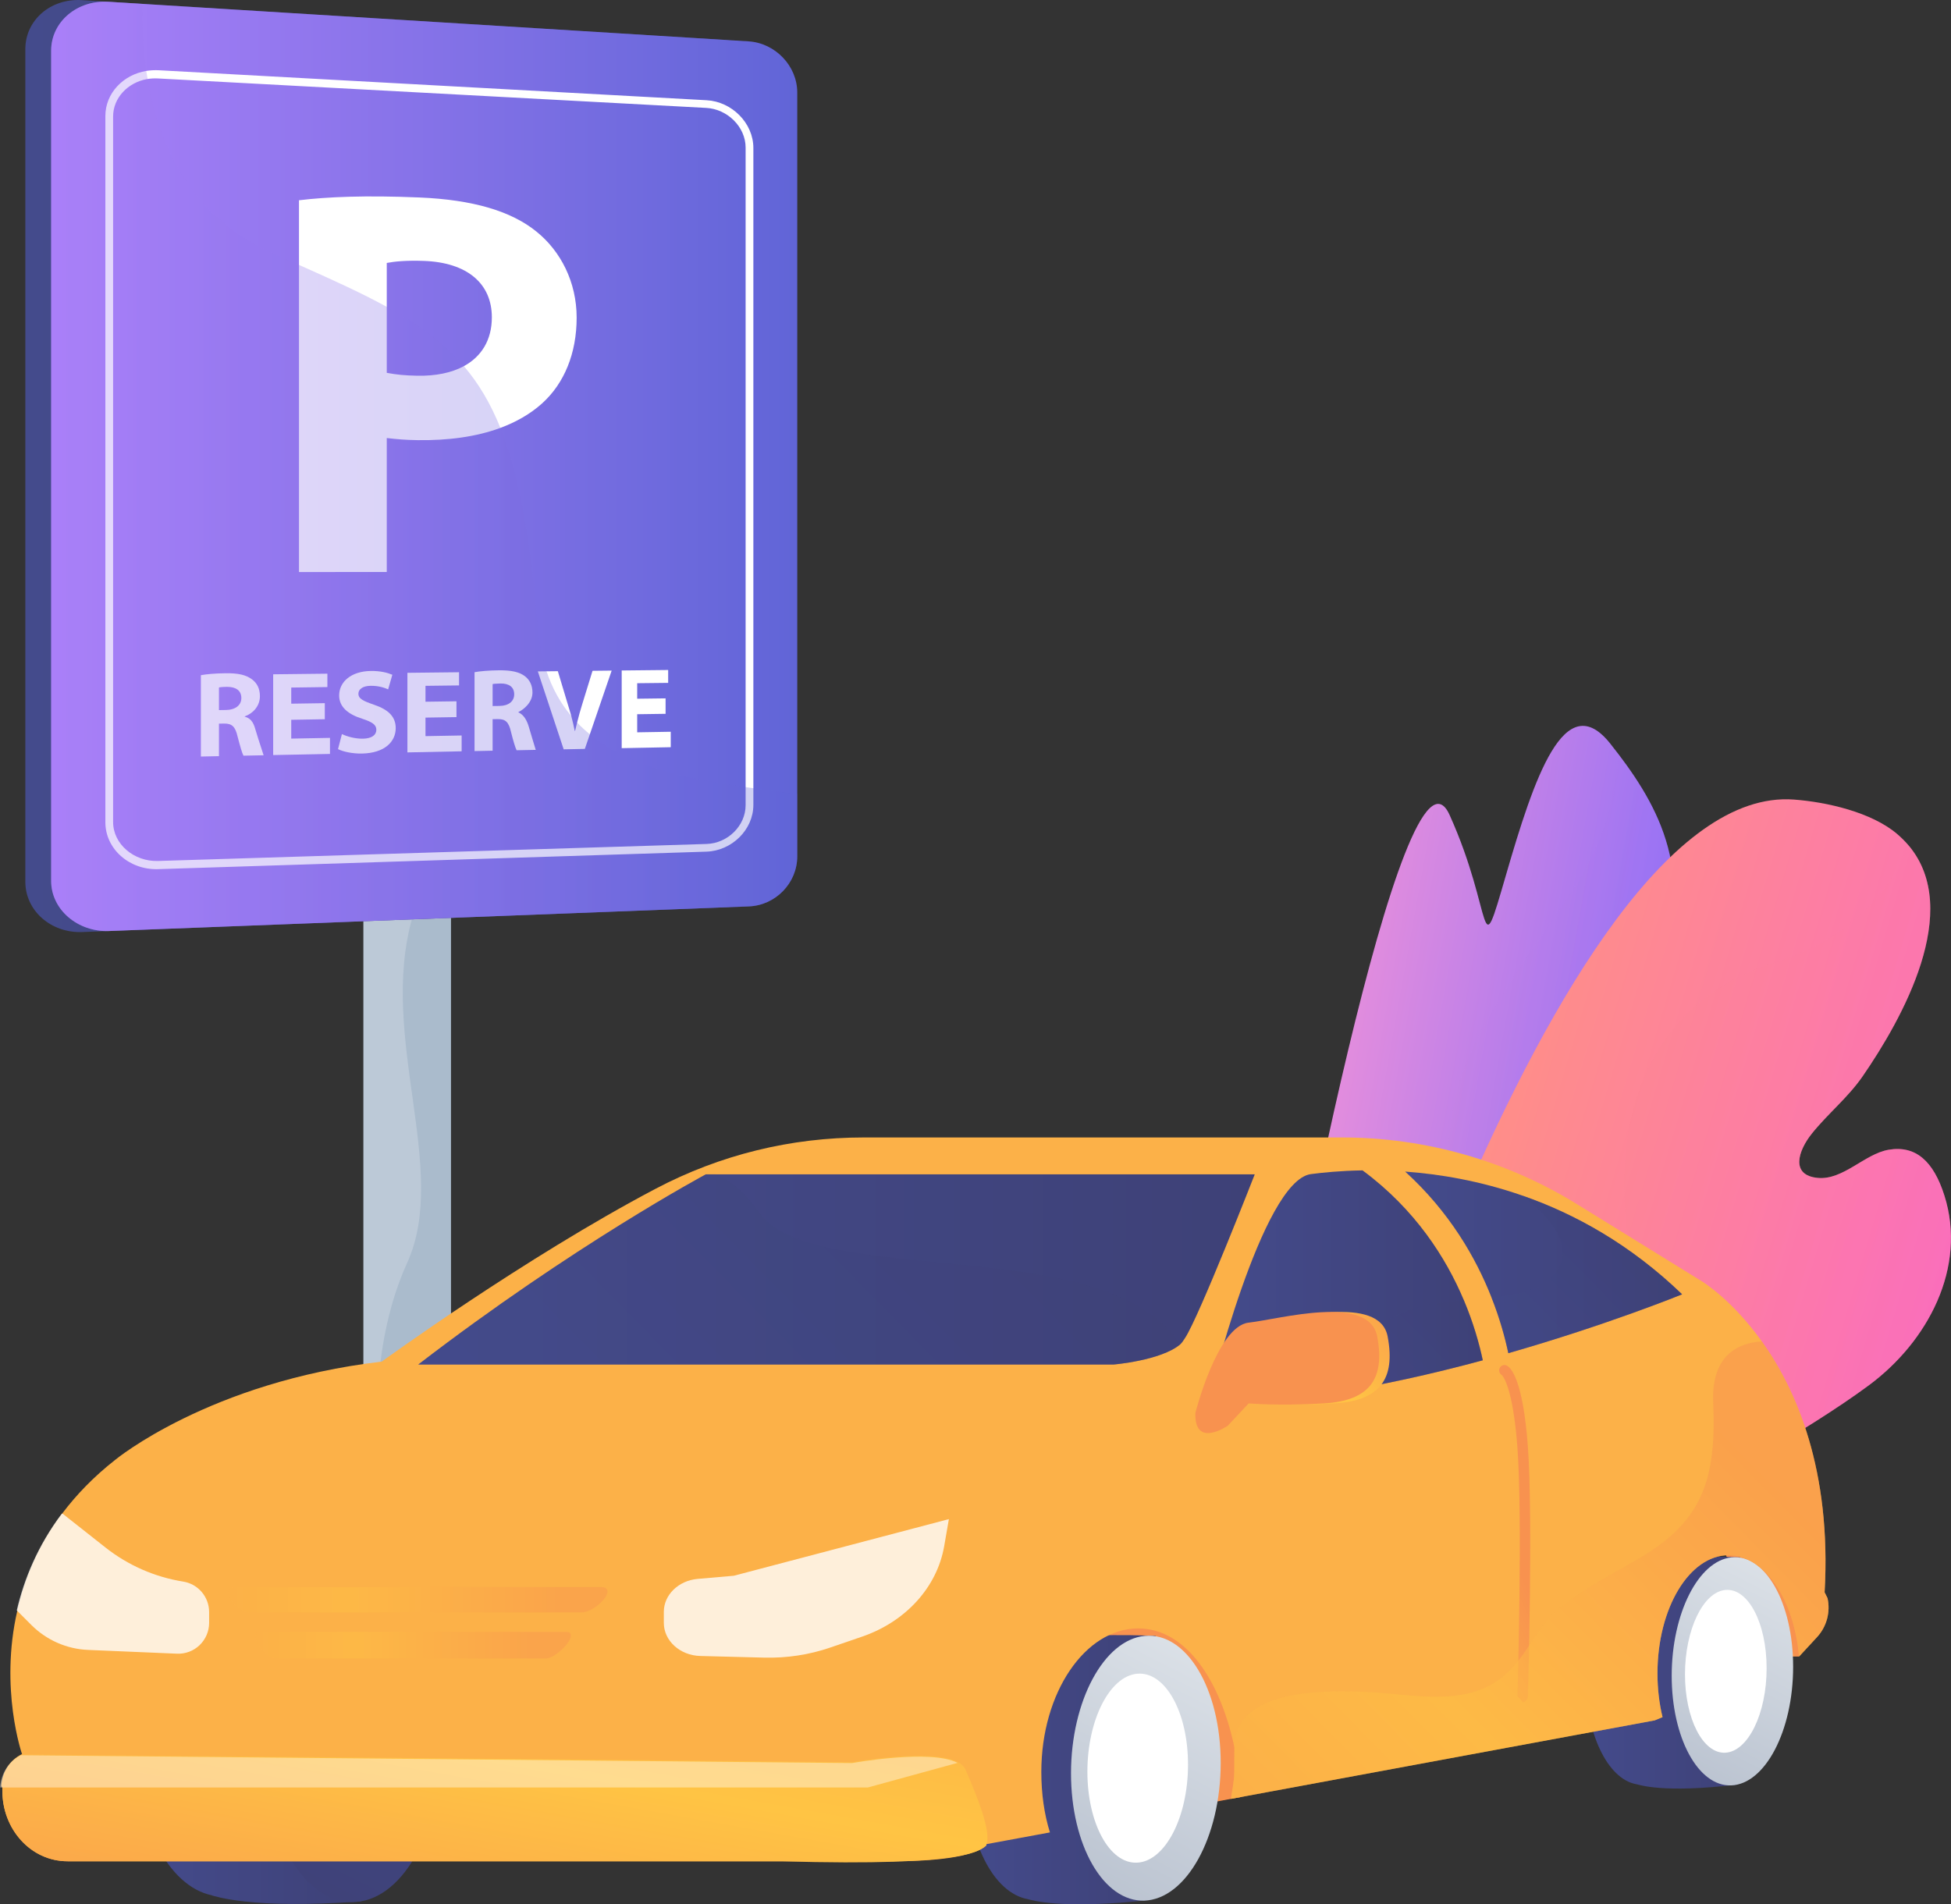 <?xml version="1.0" encoding="UTF-8"?> <svg xmlns="http://www.w3.org/2000/svg" width="11254" height="10986" viewBox="0 0 11254 10986"><rect x="0" y="0" width="11254" height="10986" fill="#333333" stroke="none"/><g id="Illustration"><g id="Gruppo"><g id="g1"><g id="g2"><path id="Percorso" fill="#aabbcc" stroke="none" d="M 2601.596 4154.766 L 2601.596 8367.625 C 2601.596 8473.027 2509.083 8558.396 2403.683 8558.396 L 2292.402 8558.396 C 2269.827 8558.396 2245.419 8554.422 2225.387 8547.268 C 2151.785 8520.879 2096.375 8450.45 2096.375 8367.625 L 2096.375 4154.766 C 2096.375 4096.578 2124.913 4043.045 2165.931 4008.069 C 2199.159 3979.613 2245.026 3960.896 2292.402 3960.896 L 2403.683 3960.896 C 2509.083 3960.896 2601.596 4049.363 2601.596 4154.766 Z"></path><path id="path1" fill="#d8dee8" stroke="none" opacity="0.4" style="mix-blend-mode:multiply" d="M 2348.042 7286.589 C 2148.528 7724.25 2147.014 8292.271 2225.387 8547.268 C 2151.785 8520.879 2096.375 8450.45 2096.375 8367.625 L 2096.375 4154.766 C 2096.375 4096.578 2124.913 4044.595 2165.931 4009.62 C 2178.49 4041.096 2192.524 4075.277 2205.716 4112.159 C 2205.716 4112.159 2577.9 4599.896 2379.182 5291.441 C 2180.461 5982.988 2594.455 6746.072 2348.042 7286.589 Z"></path></g><g id="g3"><linearGradient id="linearGradient1" x1="146.127" y1="-18.793" x2="4449.885" y2="-18.793" gradientUnits="userSpaceOnUse"><stop offset="1e-05" stop-color="#444b8c" stop-opacity="1"></stop><stop offset="0.996" stop-color="#3e4177" stop-opacity="1"></stop></linearGradient><path id="path2" fill="url(#linearGradient1)" stroke="none" d="M 4177.375 230.26 L 668.104 12.916 L 472.559 0.717 C 291.895 -10.459 146.127 116.047 146.127 283.263 L 146.127 5086.605 C 146.127 5253.823 294.054 5383.777 474.714 5376.83 L 4180.683 5234.117 C 4336.178 5228.136 4449.885 5098.818 4449.885 4944.992 L 4449.885 4584.345 L 4449.885 526.237 C 4449.885 372.408 4332.88 239.879 4177.375 230.26 Z"></path><g id="g4"><linearGradient id="linearGradient2" x1="295.045" y1="-9.19" x2="4598.804" y2="-9.19" gradientUnits="userSpaceOnUse"><stop offset="1e-05" stop-color="#aa80f9" stop-opacity="1"></stop><stop offset="0.996" stop-color="#6165d7" stop-opacity="1"></stop></linearGradient><path id="path3" fill="url(#linearGradient2)" stroke="none" d="M 4598.805 533.639 L 4598.805 4940.394 C 4598.805 5093.806 4474.063 5223.029 4319.398 5228.978 L 629.277 5370.899 C 449.657 5377.806 295.045 5248.509 295.045 5081.765 L 295.045 292.058 C 295.045 125.316 445.706 -0.858 625.339 10.255 L 4317.471 238.521 C 4472.14 248.09 4598.805 380.229 4598.805 533.639 Z"></path><g id="g5"><path id="path4" fill="#ffffff" stroke="none" d="M 4075.904 578.166 L 917.129 405.361 C 893.285 404.056 866.193 405.472 843.836 409.129 C 711.164 431.094 607.775 537.09 607.775 669.491 L 607.775 4743.124 C 607.775 4897.83 745.932 5019.31 911.744 5014.012 L 4074.752 4913.097 C 4220.574 4908.438 4345.641 4787.441 4345.641 4643.513 L 4345.641 853.686 C 4345.641 709.756 4221.721 586.151 4075.904 578.166 Z M 4300.967 4644.771 C 4300.967 4764.527 4197.055 4864.936 4075.776 4868.702 L 911.339 4966.867 C 773.566 4971.145 652.45 4870.313 652.45 4741.828 L 652.45 672.038 C 652.45 563.624 738.402 476.537 846.363 456.46 C 866.348 452.811 889.838 451.398 911.321 452.556 L 4074.393 622.56 C 4195.673 629.094 4300.967 731.743 4300.967 851.498 L 4300.967 4644.771 Z"></path></g><g id="g6"><path id="path5" fill="#ffffff" stroke="none" d="M 3095.291 1336.733 C 2949.557 1217.929 2728.714 1152.265 2418.987 1139.212 C 2108.89 1126.14 1888.479 1135.554 1724.667 1155.233 L 1724.667 3299.868 L 2230.992 3299.769 L 2230.992 2526.941 C 2290.561 2533.961 2341.283 2538.104 2407.765 2539.104 C 2585.123 2541.771 2748.137 2519.467 2884.828 2469.035 C 2976.795 2435.028 3058.77 2388.29 3126.535 2327.568 C 3255.199 2211.433 3326.291 2038.2 3326.291 1832.348 C 3326.291 1626.492 3233.705 1448.456 3095.291 1336.733 Z M 2404.412 2167.435 C 2331.356 2165.809 2290.561 2161.617 2230.992 2150.88 L 2230.992 1516.851 C 2275.668 1508.464 2341.283 1501.47 2444.135 1505.076 C 2694.585 1513.863 2837.147 1635.398 2837.147 1830.65 C 2837.147 1960.563 2777.929 2057.504 2674.024 2113.198 C 2603.948 2150.847 2512.106 2169.827 2404.412 2167.435 Z"></path></g><g id="g7"><path id="path6" fill="#ffffff" stroke="none" d="M 1477.945 4223.461 C 1465.532 4180.709 1456.613 4146.925 1411.937 4134.585 L 1411.937 4132.404 C 1456.613 4117.188 1499.281 4075.613 1499.281 4016.03 C 1499.281 3973.094 1482.938 3940.756 1453.472 3918.997 C 1418.177 3893.069 1375.123 3883.092 1301.087 3883.89 C 1241.037 3884.536 1188.559 3889.312 1158.776 3895.128 L 1158.776 4364.36 L 1263.02 4362.146 L 1263.02 4174.616 L 1292.046 4174.14 C 1337.993 4173.394 1357.284 4191.248 1370.582 4249.35 C 1385.527 4306.768 1396.235 4343.893 1404.369 4359.318 L 1520.671 4357.046 C 1511.089 4326.132 1493.492 4275.937 1477.945 4223.461 Z M 1302.54 4095.895 L 1263.02 4096.477 L 1263.02 3966.299 C 1263.02 3964.891 1282.044 3962.639 1309.543 3962.301 C 1361.276 3962.291 1392.164 3983.814 1392.164 4026.838 C 1392.164 4067.835 1358.778 4095.062 1302.54 4095.895 Z"></path><path id="path7" fill="#ffffff" stroke="none" d="M 1679.991 4260.922 L 1679.991 4152.411 L 1873.587 4149.14 L 1873.587 4056.46 L 1679.991 4059.402 L 1679.991 3966.395 L 1888.479 3963.585 L 1888.479 3886.375 L 1575.75 3889.913 L 1575.75 4355.827 L 1903.37 4349.317 L 1903.37 4256.694 L 1679.991 4260.922 Z"></path><path id="path8" fill="#ffffff" stroke="none" d="M 2157.337 4065.438 C 2094.721 4043.734 2067.4 4031.037 2067.4 4001.648 C 2067.4 3977.644 2090.516 3956.894 2137.826 3956.31 C 2185.208 3955.724 2219.644 3968.188 2238.929 3976.84 L 2263.185 3892.523 C 2234.589 3880.573 2194.546 3870.109 2140.087 3870.691 C 2025.634 3871.914 1956.365 3933.104 1956.365 4012.057 C 1956.365 4079.289 2009.103 4121.033 2089.71 4146.396 C 2147.984 4165.437 2170.871 4181.34 2170.871 4210.06 C 2170.871 4240.157 2144.276 4260.452 2094.074 4261.365 C 2047.332 4262.216 2001.806 4248.717 1972.276 4234.754 L 1949.867 4321.67 C 1977.31 4335.629 2032.111 4348.259 2087.611 4347.158 C 2220.281 4344.525 2282.602 4277.704 2282.602 4200.625 C 2282.602 4135.804 2242.467 4094.268 2157.337 4065.438 Z"></path><path id="path9" fill="#ffffff" stroke="none" d="M 2454.371 4246.634 L 2454.371 4139.738 L 2633.074 4136.935 L 2633.074 4045.622 L 2454.371 4048.114 L 2454.371 3956.488 L 2647.966 3954.108 L 2647.966 3878.038 L 2350.127 3881.356 L 2350.127 4340.469 L 2662.857 4334.149 L 2662.857 4242.892 L 2454.371 4246.634 Z"></path><path id="path10" fill="#ffffff" stroke="none" d="M 3051.356 4196.21 C 3039.676 4154.732 3020.263 4122.047 2990.479 4109.854 L 2990.479 4107.738 C 3020.263 4093.419 3071.435 4052.798 3071.435 3994.996 C 3071.435 3953.346 3055.439 3922.02 3027.719 3900.899 C 2994.498 3875.739 2947.436 3866.104 2877.766 3866.854 C 2821.111 3867.465 2767.101 3872.104 2737.315 3877.768 L 2737.315 4332.887 L 2841.56 4330.675 L 2841.56 4148.775 L 2871.719 4148.365 C 2914.95 4147.661 2934.842 4165.003 2947.354 4221.371 C 2961.418 4277.076 2972.362 4313.103 2980.016 4328.07 L 3090.361 4325.882 C 3081.34 4295.883 3065.988 4247.122 3051.356 4196.21 Z M 2881.593 4072.472 L 2841.56 4072.986 L 2841.56 3946.719 C 2841.56 3945.354 2862.623 3943.201 2888.494 3942.884 C 2937.171 3942.892 2966.08 3963.784 2966.08 4005.521 C 2966.08 4045.289 2934.508 4071.688 2881.593 4072.472 Z"></path><path id="path11" fill="#ffffff" stroke="none" d="M 3417.906 3869.776 L 3359.221 4060.084 C 3348.141 4096.117 3337.831 4131.479 3328.749 4169.009 C 3324.74 4185.293 3320.889 4201.203 3317.345 4216.28 L 3315.345 4216.317 C 3309.492 4186.382 3302.552 4158.334 3295.15 4130.061 C 3288.518 4105.524 3281.581 4084.029 3274.173 4059.19 L 3217.774 3871.965 L 3102.446 3873.227 L 3251.474 4322.71 L 3373.518 4320.293 L 3401.02 4240.284 L 3528.307 3868.567 L 3417.906 3869.776 Z"></path><path id="path12" fill="#ffffff" stroke="none" d="M 3675.505 4224.646 L 3675.505 4120.269 L 3839.317 4117.914 L 3839.317 4028.736 L 3675.505 4030.801 L 3675.505 3941.332 L 3854.208 3939.354 L 3854.208 3865.06 L 3586.156 3867.852 L 3586.156 4316.01 L 3869.101 4310.503 L 3869.101 4221.379 L 3675.505 4224.646 Z"></path></g><linearGradient id="linearGradient3" x1="295.045" y1="-9.19" x2="4598.804" y2="-9.19" gradientUnits="userSpaceOnUse"><stop offset="1e-05" stop-color="#aa80f9" stop-opacity="1"></stop><stop offset="0.996" stop-color="#6165d7" stop-opacity="1"></stop></linearGradient><path id="path13" fill="url(#linearGradient3)" stroke="none" opacity="0.3" style="mix-blend-mode:multiply" d="M 4598.805 4580.728 L 4598.805 4940.394 C 4598.805 5093.806 4474.063 5223.029 4319.398 5228.978 L 629.277 5370.899 C 449.657 5377.806 295.045 5248.509 295.045 5081.765 L 295.045 292.058 C 295.045 125.316 445.706 -0.858 625.339 10.255 L 823.436 22.382 C 819.876 143.329 825.127 274.977 843.775 409.125 C 845.977 424.836 848.855 440.713 851.561 456.448 C 916.199 850.766 1109.073 1256.178 1581.11 1464.952 C 1632.148 1487.543 1681.566 1509.258 1729.127 1530.258 C 1925.518 1617.499 2093.847 1694.188 2238.225 1774.15 C 2418.214 1873.347 2561.783 1977.644 2676.73 2113.235 C 2760.644 2211.91 2829.534 2327.108 2886.636 2469.06 C 2993.901 2736.074 3059.675 3098.471 3103.211 3623.477 C 3110.668 3713.602 3126.974 3794.572 3150.868 3867.273 C 3184.654 3970.498 3233.702 4057.262 3295.15 4130.437 C 3305.943 4143.482 3317.036 4155.915 3328.746 4168.032 C 3351.37 4191.815 3375.52 4214.049 3401.018 4234.887 C 3629.253 4421.792 3957.783 4491.396 4289.474 4539.293 C 4304.292 4541.285 4319.101 4543.423 4333.902 4545.411 C 4422.812 4557.904 4511.842 4569.021 4598.805 4580.728 Z"></path></g></g></g><g id="g8"><g id="g9"><linearGradient id="linearGradient4" x1="8134.535" y1="3787.483" x2="9862.392" y2="4097.665" gradientUnits="userSpaceOnUse"><stop offset="0.004" stop-color="#e38ddd" stop-opacity="1"></stop><stop offset="1" stop-color="#9571f6" stop-opacity="1"></stop></linearGradient><path id="path14" fill="url(#linearGradient4)" stroke="none" d="M 9505.331 5728.018 C 9172.986 6384.829 7555.928 9814.527 7559.812 9504.497 C 7559.812 9504.497 7235.922 9476.113 7270.37 8775.264 C 7273.892 8704.428 7280.986 8626.726 7292.53 8541.533 C 7417.97 7612.971 8101.917 4126.412 8361.616 4701.154 C 8621.19 5275.875 8525.951 5602.906 8686.982 5047.911 C 8848.159 4492.812 9024.988 3955.803 9289.82 4291.43 C 9304.897 4310.578 9320.03 4330.128 9335.246 4349.949 C 9584.785 4678.429 9818.618 5108.828 9505.331 5728.018 Z"></path><linearGradient id="linearGradient5" x1="8105.933" y1="4120.798" x2="9803.53" y2="4425.548" gradientUnits="userSpaceOnUse"><stop offset="0.004" stop-color="#e38ddd" stop-opacity="1"></stop><stop offset="1" stop-color="#9571f6" stop-opacity="1"></stop></linearGradient><path id="path15" fill="url(#linearGradient5)" stroke="none" opacity="0.3" style="mix-blend-mode:multiply" d="M 9505.331 5728.018 C 9172.986 6384.829 7555.928 9814.527 7559.812 9504.497 C 7559.812 9504.497 7235.922 9476.113 7270.37 8775.264 C 7391.948 8320.254 7837.353 7935.826 8015.347 7760.766 C 8282.624 7498.031 8391.975 7465.878 8358.938 6856.743 C 8325.902 6247.607 8475.386 5991.948 9015.107 5221.412 C 9258.69 4873.633 9330.093 4574.044 9335.246 4349.949 C 9584.785 4678.429 9818.618 5108.828 9505.331 5728.018 Z"></path></g><g id="g10"><linearGradient id="linearGradient6" x1="9111.128" y1="4175.225" x2="11924.891" y2="5013.13" gradientUnits="userSpaceOnUse"><stop offset="1e-05" stop-color="#ff9085" stop-opacity="1"></stop><stop offset="1" stop-color="#fb6fbb" stop-opacity="1"></stop></linearGradient><path id="path16" fill="url(#linearGradient6)" stroke="none" d="M 10780.148 7991.596 C 10072.114 8515.748 8214.95 9445.451 7696.133 9470.436 C 7579.709 9476.049 7530.6 9436.027 7577.074 9335.785 C 7577.074 9335.785 8941.865 4506.811 10348.367 4612.572 C 10536.669 4626.769 10793.77 4684.99 10941.612 4809.597 C 10967.103 4831.151 10989.639 4853.685 11009.598 4877.314 C 11324.387 5251.219 10971.955 5878.754 10744.412 6208.812 C 10659.803 6331.736 10543.727 6424.146 10450.987 6539.992 C 10372.197 6638.457 10326.207 6779.926 10485.36 6795.148 C 10631.477 6809.016 10755.654 6656.792 10893.623 6632.861 C 11050.155 6605.953 11152.892 6698.512 11215.636 6895.9 C 11347.92 7311.585 11120.409 7739.781 10780.148 7991.596 Z"></path><linearGradient id="linearGradient7" x1="9224.772" y1="4337.12" x2="11889.865" y2="5130.752" gradientUnits="userSpaceOnUse"><stop offset="1e-05" stop-color="#ff9085" stop-opacity="1"></stop><stop offset="1" stop-color="#fb6fbb" stop-opacity="1"></stop></linearGradient><path id="path17" fill="url(#linearGradient7)" stroke="none" opacity="0.3" style="mix-blend-mode:multiply" d="M 10780.148 7991.596 C 10072.114 8515.748 8214.95 9445.451 7696.133 9470.436 C 7787.928 9329.176 7893.71 9172.669 8015.561 9000.604 C 8738.547 7979.367 9695.069 8383.91 9460.739 7496.527 C 9226.445 6609.023 9424.415 5810.368 10231.942 5555.312 C 10709.716 5404.287 10918.584 5100.312 11009.598 4877.314 C 11324.387 5251.219 10971.955 5878.754 10744.412 6208.812 C 10659.803 6331.736 10543.727 6424.146 10450.987 6539.992 C 10372.197 6638.457 10326.207 6779.926 10485.36 6795.148 C 10631.477 6809.016 10755.654 6656.792 10893.623 6632.861 C 11050.155 6605.953 11152.892 6698.512 11215.636 6895.9 C 11347.92 7311.585 11120.409 7739.781 10780.148 7991.596 Z"></path></g></g><g id="g11"><linearGradient id="linearGradient8" x1="9637.113" y1="9251.413" x2="9888.35" y2="9003.715" gradientUnits="userSpaceOnUse"><stop offset="1e-05" stop-color="#fcb148" stop-opacity="1"></stop><stop offset="0.318" stop-color="#ffc444" stop-opacity="1"></stop><stop offset="0.866" stop-color="#f8924f" stop-opacity="1"></stop><stop offset="1" stop-color="#f8924f" stop-opacity="1"></stop></linearGradient><path id="path18" fill="url(#linearGradient8)" stroke="none" d="M 10377.33 9556.413 L 10186.27 9556.413 L 9949.618 8955.012 C 9949.618 8955.012 10383.845 8985.407 10377.33 9556.413 Z"></path><linearGradient id="linearGradient9" x1="4791.682" y1="10563.982" x2="5898.316" y2="9472.933" gradientUnits="userSpaceOnUse"><stop offset="1e-05" stop-color="#fcb148" stop-opacity="1"></stop><stop offset="0.318" stop-color="#ffc444" stop-opacity="1"></stop><stop offset="0.866" stop-color="#f8924f" stop-opacity="1"></stop><stop offset="1" stop-color="#f8924f" stop-opacity="1"></stop></linearGradient><path id="path19" fill="url(#linearGradient9)" stroke="none" d="M 5918.122 10596.506 L 7161.559 10366.067 C 7161.559 10366.067 7274.425 9406.242 6718.614 9315.058 C 6162.806 9223.869 5864.501 9967.355 5918.122 10596.506 Z"></path><g id="g12"><linearGradient id="linearGradient10" x1="5576.403" y1="9406.912" x2="6666.26" y2="9406.912" gradientUnits="userSpaceOnUse"><stop offset="1e-05" stop-color="#444b8c" stop-opacity="1"></stop><stop offset="0.996" stop-color="#3e4177" stop-opacity="1"></stop></linearGradient><path id="path20" fill="url(#linearGradient10)" stroke="none" d="M 5979.351 9467.43 C 5979.208 9467.446 5979.065 9467.459 5978.924 9467.473 C 5940.146 9471.371 5904.544 9486.536 5869.168 9508.308 C 5835.153 9525.561 5794.103 9545.887 5794.103 9571.841 L 5794.103 9572.421 C 5663.107 9708.641 5576.915 9960.389 5576.405 10242.253 C 5575.727 10617.644 5728.476 10921.078 5929.931 10956.092 C 5929.931 10956.11 5929.518 10956.319 5929.518 10956.319 C 5943.107 10958.279 6111.891 11019.396 6643.843 10959.178 C 6657.941 10730.716 6666.261 9437.238 6666.261 9437.238 C 6666.261 9437.238 6241.094 9415.245 5979.351 9467.43 Z"></path><g id="g13"><linearGradient id="linearGradient11" x1="7798.654" y1="9133.295" x2="6688.988" y2="11308.743" gradientUnits="userSpaceOnUse"><stop offset="1e-05" stop-color="#ebeff2" stop-opacity="1"></stop><stop offset="0.995" stop-color="#b7c0ce" stop-opacity="1"></stop></linearGradient><path id="path21" fill="url(#linearGradient11)" stroke="none" d="M 7041.375 10170.173 C 7041.375 10599.567 6842.591 10955.388 6601.68 10964.352 C 6365.388 10973.141 6177.497 10643.71 6177.94 10229.078 C 6178.382 9814.873 6366.653 9460.766 6602.51 9437.372 C 6842.972 9413.521 7041.375 9741.234 7041.375 10170.173 Z"></path><path id="path22" fill="#ffffff" stroke="none" d="M 6852.9 10180.018 C 6852.831 10484.705 6720.346 10737.986 6558.92 10745.439 C 6399.586 10752.796 6272.154 10517.279 6272.438 10219.688 C 6272.72 9922.314 6400.444 9669.867 6559.571 9655.469 C 6720.783 9640.884 6852.971 9875.561 6852.9 10180.018 Z"></path></g></g><g id="g14"><linearGradient id="linearGradient12" x1="9146.47" y1="8956.957" x2="10038.501" y2="8956.957" gradientUnits="userSpaceOnUse"><stop offset="1e-05" stop-color="#444b8c" stop-opacity="1"></stop><stop offset="0.996" stop-color="#3e4177" stop-opacity="1"></stop></linearGradient><path id="path23" fill="url(#linearGradient12)" stroke="none" d="M 9481.779 9010.242 C 9481.664 9010.252 9481.548 9010.267 9481.432 9010.279 C 9449.975 9013.636 9412.672 9026.695 9383.973 9045.453 C 9356.379 9060.313 9363.78 9077.822 9314.657 9100.18 L 9314.657 9100.678 C 9232.783 9218.012 9146.884 9434.861 9146.471 9677.655 C 9145.924 10001.008 9274.049 10262.377 9437.477 10292.538 C 9437.477 10292.553 9439.248 10292.735 9439.248 10292.735 C 9450.273 10294.422 9588.247 10347.062 10019.788 10295.193 C 10031.229 10098.401 10038.502 8984.235 10038.502 8984.235 C 10038.502 8984.235 9694.117 8965.29 9481.779 9010.242 Z"></path><g id="g15"><linearGradient id="linearGradient13" x1="10998.302" y1="8719.751" x2="10047.107" y2="10584.525" gradientUnits="userSpaceOnUse"><stop offset="1e-05" stop-color="#ebeff2" stop-opacity="1"></stop><stop offset="0.995" stop-color="#b7c0ce" stop-opacity="1"></stop></linearGradient><path id="path24" fill="url(#linearGradient13)" stroke="none" d="M 10343.34 9615.564 C 10343.34 9985.436 10182.077 10291.932 9986.639 10299.652 C 9794.949 10307.223 9642.526 10023.459 9642.884 9666.309 C 9643.242 9309.518 9795.975 9004.499 9987.31 8984.35 C 10182.382 8963.807 10343.34 9246.088 10343.34 9615.564 Z"></path><path id="path25" fill="#ffffff" stroke="none" d="M 10190.438 9624.047 C 10190.382 9886.496 10082.905 10104.664 9951.95 10111.087 C 9822.689 10117.422 9719.316 9914.558 9719.544 9658.218 C 9719.772 9402.067 9823.388 9184.617 9952.477 9172.215 C 10083.259 9159.648 10190.498 9361.795 10190.438 9624.047 Z"></path></g></g><g id="g16"><linearGradient id="linearGradient14" x1="779.02" y1="9124.34" x2="2106.704" y2="9124.34" gradientUnits="userSpaceOnUse"><stop offset="1e-05" stop-color="#444b8c" stop-opacity="1"></stop><stop offset="0.996" stop-color="#3e4177" stop-opacity="1"></stop></linearGradient><path id="path26" fill="url(#linearGradient14)" stroke="none" d="M 1277.845 9165.42 C 1277.67 9165.42 1277.493 9165.42 1277.318 9165.42 C 1229.137 9165.42 1192.402 9189.708 1148.239 9211.279 C 1105.645 9227.717 1078.195 9260.405 1061.821 9288.406 L 1061.821 9289.092 C 881.7 9435.205 779.021 9727.877 779.021 10064.911 C 779.021 10513.414 970.159 10883.041 1222.751 10933.779 C 1222.751 10933.798 1220.342 10934.04 1220.342 10934.04 C 1237.226 10936.955 1444.493 11015.855 2081.723 10968.773 C 2098.115 10708.599 2106.705 9220.109 2106.705 9220.109 C 2106.705 9220.109 1598.998 9132.673 1277.845 9165.42 Z"></path><g id="g17"><linearGradient id="linearGradient15" x1="3406.659" y1="8899.423" x2="2146.684" y2="11369.545" gradientUnits="userSpaceOnUse"><stop offset="1e-05" stop-color="#444b8c" stop-opacity="1"></stop><stop offset="0.996" stop-color="#3e4177" stop-opacity="1"></stop></linearGradient><path id="path27" fill="url(#linearGradient15)" stroke="none" d="M 2539.45 10098.035 C 2539.45 10581.208 2311.952 10972.895 2031.32 10972.895 C 1750.688 10972.895 1523.186 10581.208 1523.186 10098.035 C 1523.186 9614.867 1750.688 9223.178 2031.32 9223.178 C 2311.952 9223.178 2539.45 9614.867 2539.45 10098.035 Z"></path><linearGradient id="linearGradient16" x1="1637.925" y1="9460.715" x2="2323.63" y2="9460.715" gradientUnits="userSpaceOnUse"><stop offset="1e-05" stop-color="#444b8c" stop-opacity="1"></stop><stop offset="0.996" stop-color="#3e4177" stop-opacity="1"></stop></linearGradient><path id="path28" fill="url(#linearGradient16)" stroke="none" d="M 2323.629 10094.619 C 2323.629 10440.111 2170.132 10720.191 1980.781 10720.191 C 1791.427 10720.191 1637.926 10440.111 1637.926 10094.619 C 1637.926 9749.128 1791.427 9469.048 1980.781 9469.048 C 2170.132 9469.048 2323.629 9749.128 2323.629 10094.619 Z"></path></g></g><linearGradient id="linearGradient17" x1="5659.39" y1="15546.399" x2="-3889.063" y2="27583.792" gradientUnits="userSpaceOnUse"><stop offset="1e-05" stop-color="#fcb148" stop-opacity="1"></stop><stop offset="0.318" stop-color="#ffc444" stop-opacity="1"></stop><stop offset="0.866" stop-color="#f8924f" stop-opacity="1"></stop><stop offset="1" stop-color="#f8924f" stop-opacity="1"></stop></linearGradient><path id="path29" fill="url(#linearGradient17)" stroke="none" d="M 10541.841 9219.559 C 10559.605 9300.043 10536.866 9384.129 10480.954 9444.685 L 10377.501 9556.721 C 10349.143 9226.188 10178.152 8971.959 9971.255 8971.959 C 9744.78 8971.959 9560.83 9277.161 9560.83 9653.528 C 9560.83 9742.79 9571.08 9827.839 9590.074 9905.941 L 9544.839 9924.645 L 7100.861 10377.31 C 7107.488 10326.943 7119.711 10274.769 7119.711 10221.698 C 7119.711 10173.749 7120.449 10126.998 7120.449 10081.161 C 7120.449 10080.857 7120.449 10080.857 7120.449 10080.557 C 7038.577 9690.921 6839.253 9394.168 6565.416 9394.168 C 6259.305 9394.168 6006.676 9764.806 6006.676 10221.698 C 6006.676 10346.548 6023.151 10464.765 6056.312 10570.922 L 5690.896 10638.473 C 5690.602 10639.075 5689.425 10646.463 5688.542 10647.068 C 5677.086 10659.437 5588.764 10737.389 5156.898 10737.389 L 390.488 10737.389 C 174.848 10737.389 13.84 10549.209 13.84 10333.582 L 13.84 10315.786 C 13.84 10233.154 53.628 10157.762 127.521 10120.669 C 127.521 10120.669 -4.42 9742.489 100.219 9290.125 C 142.129 9109.479 219.113 8917.072 358.151 8732.211 C 438.964 8624.846 538.817 8520.197 664.275 8421.886 C 664.275 8421.886 1206.682 7971.937 2201.883 7854.926 C 2201.883 7854.926 3026.791 7255.278 3781.617 6857.805 C 4153.785 6661.782 4561.581 6561.846 4982.286 6561.846 L 7741.417 6561.846 C 8220.315 6561.846 8690.176 6695.25 9097.598 6947.372 L 9816.259 7391.344 C 9816.259 7391.344 9987.869 7493.61 10162.777 7738.487 C 10361.805 8016.842 10565.076 8479.771 10524.962 9185.768 L 10541.841 9219.559 L 10541.841 9219.559 Z"></path><linearGradient id="linearGradient18" x1="5904.998" y1="9580.725" x2="5296.937" y2="12980.922" gradientUnits="userSpaceOnUse"><stop offset="1e-05" stop-color="#fcb148" stop-opacity="1"></stop><stop offset="0.318" stop-color="#ffc444" stop-opacity="1"></stop><stop offset="0.866" stop-color="#f8924f" stop-opacity="1"></stop><stop offset="1" stop-color="#f8924f" stop-opacity="1"></stop></linearGradient><path id="path30" fill="url(#linearGradient18)" stroke="none" d="M 5689.784 10638.473 C 5689.488 10639.075 5688.868 10646.463 5687.987 10647.068 C 5654.796 10667.876 5612.885 10770.141 4507.303 10737.389 L 390.488 10737.389 C 174.848 10737.389 13.84 10549.209 13.84 10333.582 L 13.84 10315.786 C 13.84 10310.965 7.185 10306.436 7.48 10301.614 C 12.31 10224.712 54.395 10155.648 124.047 10120.669 L 4917.375 10165.904 C 4917.375 10165.904 5369.463 10083.574 5524.49 10164.697 C 5546.194 10176.154 5561.754 10190.638 5569.587 10209.027 C 5634.73 10359.211 5719.941 10568.201 5689.784 10638.473 Z"></path><g id="g18" opacity="0.8"><path id="path31" fill="#ffffff" stroke="none" d="M 1206.247 9299.779 L 1206.247 9362.207 C 1206.247 9410.755 1186.339 9456.897 1151.35 9490.672 C 1116.362 9524.15 1069.329 9541.943 1020.763 9539.832 L 508.086 9518.118 C 385.037 9512.993 268.354 9461.722 181.18 9374.569 L 96.741 9290.125 C 138.652 9109.479 217.374 8917.072 356.414 8732.211 C 358.208 8732.51 360.035 8732.51 361.829 8732.812 L 607.923 8927.025 C 738.213 9029.869 892.593 9097.722 1056.666 9123.955 C 1142.927 9137.828 1206.247 9212.315 1206.247 9299.779 Z"></path></g><g id="g19" opacity="0.4" style="mix-blend-mode:multiply"><linearGradient id="linearGradient19" x1="1315.024" y1="9147.289" x2="3504.08" y2="9147.289" gradientUnits="userSpaceOnUse"><stop offset="1e-05" stop-color="#fcb148" stop-opacity="1"></stop><stop offset="0.318" stop-color="#ffc444" stop-opacity="1"></stop><stop offset="0.866" stop-color="#f8924f" stop-opacity="1"></stop><stop offset="1" stop-color="#f8924f" stop-opacity="1"></stop></linearGradient><path id="path32" fill="url(#linearGradient19)" stroke="none" d="M 3481.816 9228.256 C 3448.099 9268.797 3391.828 9301.812 3356.961 9301.872 C 2716.549 9301.797 2076.742 9301.722 1437.666 9301.646 C 1402.855 9301.602 1353.616 9268.545 1328.319 9228.128 L 1328.319 9228.128 C 1303.195 9187.948 1314.745 9155.641 1353.968 9155.622 C 2058.834 9155.622 2764.537 9155.622 3471.021 9155.622 C 3510.086 9155.729 3515.605 9188.005 3481.816 9228.256 L 3481.816 9228.256 Z"></path><linearGradient id="linearGradient20" x1="1473.322" y1="9405.444" x2="3293.06" y2="9405.444" gradientUnits="userSpaceOnUse"><stop offset="1e-05" stop-color="#fcb148" stop-opacity="1"></stop><stop offset="0.318" stop-color="#ffc444" stop-opacity="1"></stop><stop offset="0.866" stop-color="#f8924f" stop-opacity="1"></stop><stop offset="1" stop-color="#f8924f" stop-opacity="1"></stop></linearGradient><path id="path33" fill="url(#linearGradient20)" stroke="none" d="M 3265.548 9490.42 C 3229.902 9532.868 3178.246 9567.719 3149.7 9567.664 C 2629.304 9567.491 2109.319 9567.316 1589.804 9567.146 C 1561.417 9567.153 1516.735 9532.39 1490.123 9489.936 L 1490.123 9489.936 C 1463.579 9447.736 1469.205 9413.778 1501.936 9413.842 C 2090.52 9413.963 2679.666 9414.088 3269.381 9414.209 C 3302.251 9414.226 3300.833 9448.166 3265.548 9490.42 C 3265.579 9490.42 3265.579 9490.42 3265.548 9490.42 Z"></path></g><path id="path34" fill="#ffffff" stroke="none" opacity="0.8" d="M 4039.303 9553.085 C 3922.486 9550.07 3829.141 9465.361 3829.141 9361.898 L 3829.141 9298.805 C 3829.141 9200.438 3913.823 9118.107 4024.395 9108.46 L 4232.848 9090.281 L 5473.453 8763.572 L 5446.292 8919.951 C 5405.168 9156.244 5224.657 9355.102 4972.846 9441.466 L 4788.618 9504.657 C 4667.367 9546.243 4537.751 9565.939 4407.779 9562.586 L 4039.303 9553.085 Z"></path><path id="path35" fill="#ffffff" stroke="none" opacity="0.4" style="mix-blend-mode:soft-light" d="M 5523.622 10169.715 L 5006.11 10311.65 L 0.528 10311.65 C 5.358 10229.773 50.92 10160.666 120.572 10125.687 L 4915.638 10170.922 C 4915.638 10170.922 5368.592 10088.589 5523.622 10169.715 Z"></path><g id="g20"><linearGradient id="linearGradient21" x1="7764.195" y1="10301.864" x2="9263.383" y2="9618.025" gradientUnits="userSpaceOnUse"><stop offset="1e-05" stop-color="#fcb148" stop-opacity="1"></stop><stop offset="0.318" stop-color="#ffc444" stop-opacity="1"></stop><stop offset="0.866" stop-color="#f8924f" stop-opacity="1"></stop><stop offset="1" stop-color="#f8924f" stop-opacity="1"></stop></linearGradient><path id="path36" fill="url(#linearGradient21)" stroke="none" d="M 8783.387 9820.408 C 8783.063 9820.408 8782.771 9820.408 8782.445 9820.408 C 8765.805 9787.659 8752.727 9797.803 8753.201 9781.159 C 8753.522 9771.074 8782.977 8763.581 8753.289 8355.203 C 8727.548 8001.427 8668.295 7937.246 8663.052 7932.447 C 8650.033 7925.157 8644.115 7908.139 8649.8 7893.898 C 8655.984 7878.439 8673.597 7870.461 8688.998 7876.586 C 8710.792 7885.303 8784.183 7944.76 8813.429 8346.967 C 8843.35 8758.426 8813.809 9772.962 8813.516 9783.078 C 8813.016 9799.425 8799.614 9820.408 8783.387 9820.408 Z"></path></g><linearGradient id="linearGradient22" x1="6785.23" y1="10057.665" x2="9657.567" y2="7225.778" gradientUnits="userSpaceOnUse"><stop offset="1e-05" stop-color="#fcb148" stop-opacity="1"></stop><stop offset="0.318" stop-color="#ffc444" stop-opacity="1"></stop><stop offset="0.866" stop-color="#f8924f" stop-opacity="1"></stop><stop offset="1" stop-color="#f8924f" stop-opacity="1"></stop></linearGradient><path id="path37" fill="url(#linearGradient22)" stroke="none" opacity="0.5" style="mix-blend-mode:multiply" d="M 10541.905 9219.562 L 10525.117 9185.783 C 10565.229 8479.781 10362.11 8016.873 10163.081 7738.512 C 10037.629 7745.757 9869.654 7808.182 9882.325 8092.861 C 9902.219 8542.516 9812.375 8774.734 9470.676 8980.406 C 9308.434 9077.811 9130.521 9161.654 8986.683 9286.207 C 8858.23 9397.789 8798.253 9569.08 8667.373 9674.032 C 8446.02 9851.359 8145.659 9772.648 7887.822 9760.883 C 7652.882 9750.029 7120.449 9738.867 7120.449 10080.559 C 7120.449 10080.854 7120.449 10080.854 7120.449 10081.161 C 7120.449 10126.998 7119.717 10173.749 7119.717 10221.698 C 7119.717 10274.772 7106.985 10326.939 7100.371 10377.308 L 9544.583 9924.645 L 9589.944 9905.943 C 9570.946 9827.835 9560.768 9742.797 9560.768 9653.524 C 9560.768 9277.155 9744.75 8971.959 9971.225 8971.959 C 10178.109 8971.959 10349.12 9226.187 10377.479 9556.721 L 10480.956 9444.672 C 10536.86 9384.119 10559.632 9300.045 10541.905 9219.562 Z"></path><g id="g21"><g id="g22"><linearGradient id="linearGradient23" x1="2412.554" y1="6766.384" x2="7237.78" y2="6766.384" gradientUnits="userSpaceOnUse"><stop offset="1e-05" stop-color="#444b8c" stop-opacity="1"></stop><stop offset="0.996" stop-color="#3e4177" stop-opacity="1"></stop></linearGradient><path id="path38" fill="url(#linearGradient23)" stroke="none" d="M 7237.779 6774.718 C 7237.779 6774.718 6915.998 7598.153 6835.771 7718.787 C 6828.231 7729.94 6818.574 7746.599 6807.119 7756.25 C 6695.853 7849.134 6423.521 7871.822 6423.521 7871.822 L 2412.554 7871.822 C 3307.327 7184.084 4071.223 6774.718 4071.223 6774.718 L 7237.779 6774.718 Z"></path><g id="g23"><linearGradient id="linearGradient24" x1="8105.4" y1="6750.362" x2="9703.167" y2="6750.362" gradientUnits="userSpaceOnUse"><stop offset="1e-05" stop-color="#444b8c" stop-opacity="1"></stop><stop offset="0.996" stop-color="#3e4177" stop-opacity="1"></stop></linearGradient><path id="path39" fill="url(#linearGradient24)" stroke="none" d="M 9703.166 7466.793 C 9703.166 7466.793 9275.219 7641.71 8700.424 7806.369 C 8681.725 7717.709 8651.565 7606.42 8603.002 7483.984 C 8513.735 7257.502 8362.358 6992.414 8105.4 6758.693 C 8304.163 6773.17 8536.972 6811.77 8782.445 6897.421 C 9083.729 7002.369 9403.71 7178.183 9703.166 7466.793 Z"></path><linearGradient id="linearGradient25" x1="6966.358" y1="6743.424" x2="8553.259" y2="6743.424" gradientUnits="userSpaceOnUse"><stop offset="1e-05" stop-color="#444b8c" stop-opacity="1"></stop><stop offset="0.996" stop-color="#3e4177" stop-opacity="1"></stop></linearGradient><path id="path40" fill="url(#linearGradient25)" stroke="none" d="M 8553.258 7847.389 C 8266.761 7924.887 7951.903 7996.668 7639.486 8042.5 C 7461.545 8068.439 7284.517 8085.932 7114.143 8091.057 C 7064.373 8092.562 7014.924 8093.169 6966.358 8092.562 C 6966.358 8092.562 6966.358 8092.264 6966.655 8091.963 C 6974.193 8059.994 7279.099 6810.263 7561.972 6773.17 C 7627.119 6764.723 7729.961 6753.864 7859.632 6751.758 C 8165.125 6977.637 8341.86 7258.4 8443.169 7498.463 C 8500.186 7633.265 8533.644 7755.102 8553.258 7847.389 Z"></path></g></g><linearGradient id="linearGradient26" x1="2406.703" y1="7865.888" x2="4703.202" y2="5601.73" gradientUnits="userSpaceOnUse"><stop offset="1e-05" stop-color="#444b8c" stop-opacity="1"></stop><stop offset="0.996" stop-color="#3e4177" stop-opacity="1"></stop></linearGradient><path id="path41" fill="url(#linearGradient26)" stroke="none" opacity="0.3" style="mix-blend-mode:multiply" d="M 6807.119 7755.861 C 6695.853 7848.745 6423.521 7871.822 6423.521 7871.822 L 2412.554 7871.822 C 3307.327 7184.084 4071.223 6774.718 4071.223 6774.718 L 4127.916 6774.718 C 4216.594 6807.467 4303.443 6886.361 4380.339 6995.832 C 4690.663 7438.243 6405.113 7102.946 6807.119 7755.861 Z"></path><linearGradient id="linearGradient27" x1="6960.353" y1="8086.473" x2="7036.047" y2="8011.845" gradientUnits="userSpaceOnUse"><stop offset="1e-05" stop-color="#444b8c" stop-opacity="1"></stop><stop offset="0.996" stop-color="#3e4177" stop-opacity="1"></stop></linearGradient><path id="path42" fill="url(#linearGradient27)" stroke="none" opacity="0.3" d="M 7114.143 8091.057 C 7064.373 8092.562 7014.924 8093.169 6966.358 8092.562 C 6966.358 8092.562 6966.358 8092.264 6966.655 8091.963 C 7006.766 8091.659 7056.538 8091.357 7114.143 8091.057 Z"></path><linearGradient id="linearGradient28" x1="7535.499" y1="7937.028" x2="8215.031" y2="7267.065" gradientUnits="userSpaceOnUse"><stop offset="1e-05" stop-color="#444b8c" stop-opacity="1"></stop><stop offset="0.996" stop-color="#3e4177" stop-opacity="1"></stop></linearGradient><path id="path43" fill="url(#linearGradient28)" stroke="none" opacity="0.3" style="mix-blend-mode:multiply" d="M 8443.169 7498.463 C 8500.186 7633.265 8533.644 7755.102 8553.258 7847.389 C 8266.761 7924.887 7951.903 7996.668 7639.486 8042.5 C 7683.516 7998.777 7724.22 7943.59 7759.793 7874.526 C 7915.117 7574.457 8189.246 7522.883 8443.169 7498.463 Z"></path><linearGradient id="linearGradient29" x1="8280.574" y1="7380.522" x2="8958.827" y2="6711.821" gradientUnits="userSpaceOnUse"><stop offset="1e-05" stop-color="#444b8c" stop-opacity="1"></stop><stop offset="0.996" stop-color="#3e4177" stop-opacity="1"></stop></linearGradient><path id="path44" fill="url(#linearGradient29)" stroke="none" opacity="0.3" style="mix-blend-mode:multiply" d="M 9703.166 7466.793 C 9703.166 7466.793 9275.219 7641.71 8700.424 7806.369 C 8681.725 7717.709 8651.565 7606.42 8603.002 7483.984 C 8756.206 7468.605 8888.613 7444.777 8964.304 7353.703 C 9097.01 7193.264 8932.35 7013.523 8782.445 6897.421 C 9083.729 7002.369 9403.71 7178.183 9703.166 7466.793 Z"></path></g><g id="g24"><linearGradient id="linearGradient30" x1="6928.058" y1="7790.522" x2="7876.881" y2="6855.061" gradientUnits="userSpaceOnUse"><stop offset="1e-05" stop-color="#fcb148" stop-opacity="1"></stop><stop offset="0.318" stop-color="#ffc444" stop-opacity="1"></stop><stop offset="0.866" stop-color="#f8924f" stop-opacity="1"></stop><stop offset="1" stop-color="#f8924f" stop-opacity="1"></stop></linearGradient><path id="path45" fill="url(#linearGradient30)" stroke="none" d="M 6955.348 8151.289 C 6955.348 8151.289 7082.305 7650.151 7262.715 7630.105 C 7443.124 7610.061 7957.626 7463.059 8004.401 7710.287 C 8051.173 7957.516 7957.626 8080.864 7697.034 8096.029 C 7436.443 8111.198 7262.715 8096.029 7262.715 8096.029 L 7142.438 8224.793 C 7142.438 8224.793 6948.664 8358.43 6955.348 8151.289 Z"></path><linearGradient id="linearGradient31" x1="5346.034" y1="9152.272" x2="7272.632" y2="8350.07" gradientUnits="userSpaceOnUse"><stop offset="1e-05" stop-color="#fcb148" stop-opacity="1"></stop><stop offset="0.318" stop-color="#ffc444" stop-opacity="1"></stop><stop offset="0.866" stop-color="#f8924f" stop-opacity="1"></stop><stop offset="1" stop-color="#f8924f" stop-opacity="1"></stop></linearGradient><path id="path46" fill="url(#linearGradient31)" stroke="none" d="M 6895.212 8151.289 C 6895.212 8151.289 7022.165 7650.151 7202.574 7630.105 C 7382.984 7610.061 7897.488 7463.059 7944.264 7710.287 C 7991.037 7957.516 7897.488 8080.864 7636.898 8096.029 C 7376.303 8111.198 7202.574 8096.029 7202.574 8096.029 L 7082.305 8224.793 C 7082.305 8224.793 6888.528 8358.43 6895.212 8151.289 Z"></path></g></g></g></g></svg> 